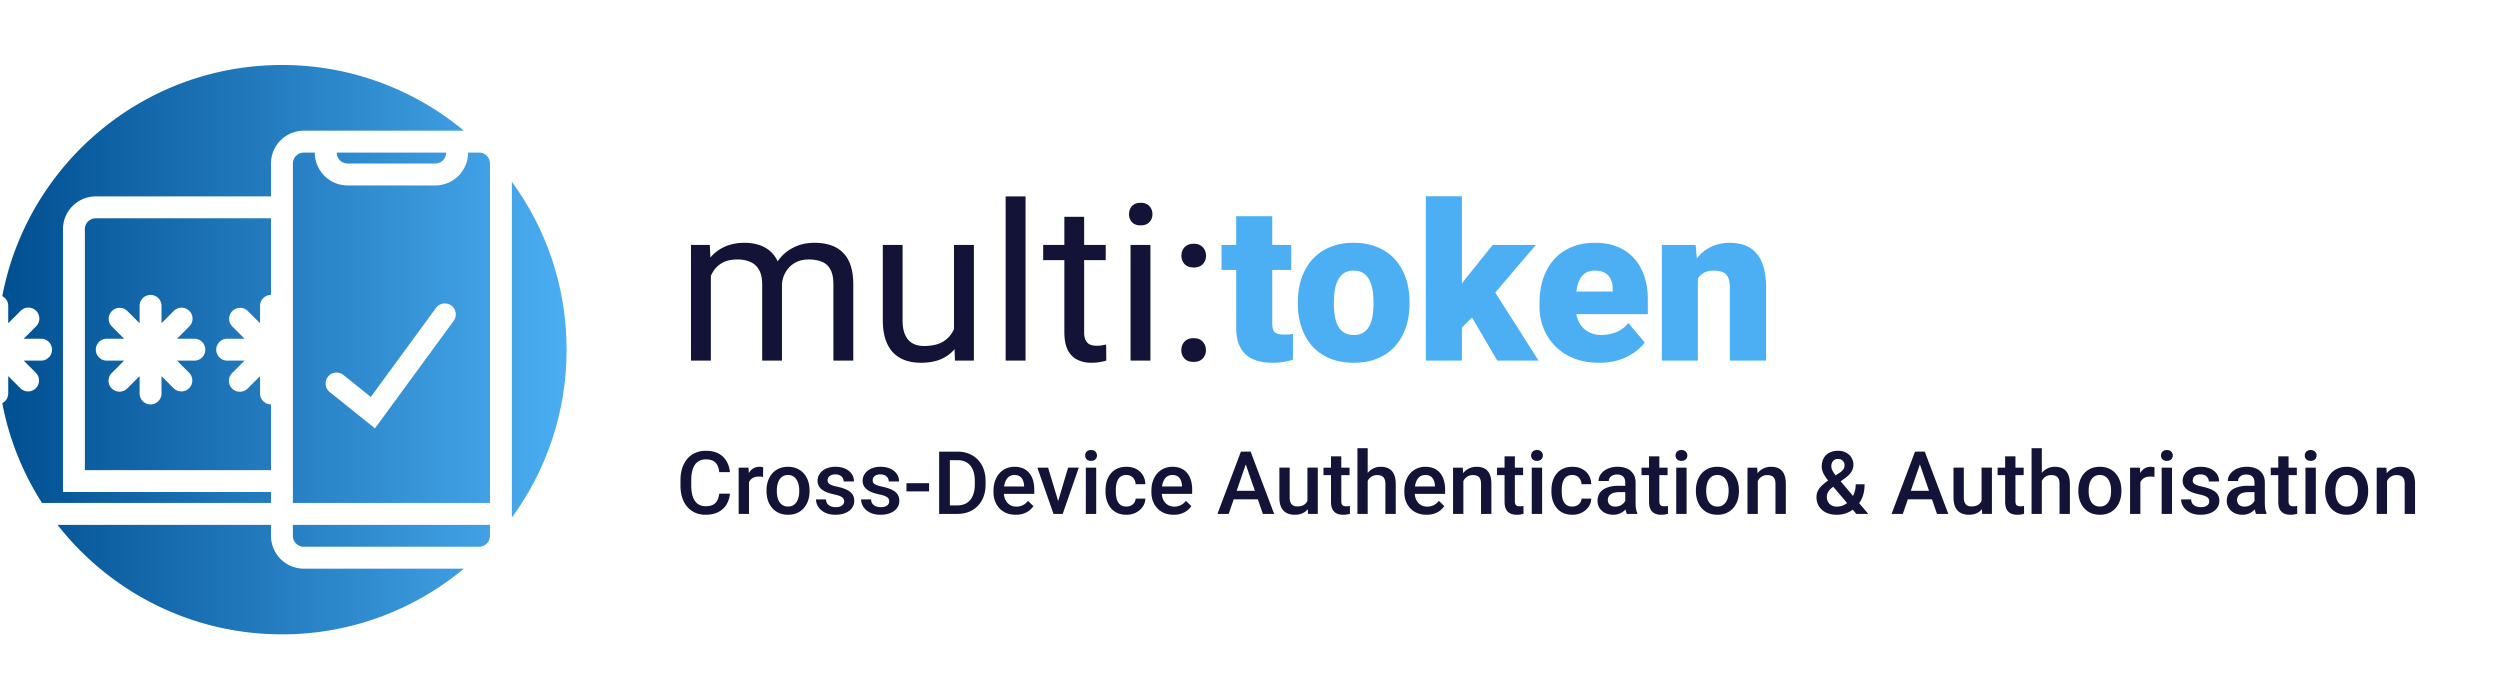 <?xml version="1.0" encoding="UTF-8"?>
<svg xmlns="http://www.w3.org/2000/svg" width="500" height="140" fill="none">
  <path d="M.459 59.23a2.19 2.19 0 0 1 1.185 1.946v3.472L4.1 62.193a2.19 2.19 0 1 1 3.096 3.097l-2.455 2.455h3.472a2.19 2.19 0 1 1 0 4.38H4.741l2.455 2.455A2.19 2.19 0 0 1 4.1 77.677l-2.455-2.455v3.472A2.19 2.19 0 0 1 .459 80.64a56.59 56.59 0 0 0 7.945 19.952H54.2v-2.19H12.593V45.848a6.57 6.57 0 0 1 6.57-6.57h35.036v-6.569a6.57 6.57 0 0 1 6.57-6.57H92.77A56.704 56.704 0 0 0 56.39 13C28.604 13 5.468 32.903.46 59.23Z" fill="url(#a)"></path>
  <path d="M102.375 36.36v67.151c6.885-9.414 10.949-21.02 10.949-33.576 0-12.556-4.064-24.162-10.949-33.576Z" fill="url(#b)"></path>
  <path d="M92.771 113.731H60.77a6.57 6.57 0 0 1-6.57-6.569v-2.19H11.51c10.42 13.329 26.65 21.898 44.88 21.898a56.702 56.702 0 0 0 36.382-13.139Z" fill="url(#c)"></path>
  <path d="M58.579 107.162v-2.19h39.416v2.19a2.19 2.19 0 0 1-2.19 2.19H60.77a2.19 2.19 0 0 1-2.19-2.19Z" fill="url(#d)"></path>
  <path fill-rule="evenodd" clip-rule="evenodd" d="M97.995 100.592H58.58V32.708c0-1.21.98-2.19 2.19-2.19h2.19a6.57 6.57 0 0 0 6.569 6.57h17.518a6.57 6.57 0 0 0 6.57-6.57h2.19c1.209 0 2.19.98 2.19 2.19v67.884Zm-7.736-39.48a2.19 2.19 0 0 1 .473 3.06l-15.742 21.5-9.023-7.244a2.19 2.19 0 1 1 2.742-3.415l5.453 4.378 13.037-17.806a2.19 2.19 0 0 1 3.06-.473Z" fill="url(#e)"></path>
  <path d="M89.236 30.518H67.338c0 1.21.98 2.19 2.19 2.19h17.518c1.21 0 2.19-.98 2.19-2.19Z" fill="url(#f)"></path>
  <path fill-rule="evenodd" clip-rule="evenodd" d="M54.2 43.657v15.329c-1.21 0-2.19.98-2.19 2.19v3.472l-2.456-2.455a2.19 2.19 0 0 0-3.097 3.097l2.456 2.455H45.44a2.19 2.19 0 1 0 0 4.38h3.473l-2.456 2.456a2.19 2.19 0 1 0 3.097 3.096l2.456-2.455v3.472c0 1.21.98 2.19 2.19 2.19v13.139H16.972V45.847c0-1.21.98-2.19 2.19-2.19h35.036ZM32.3 61.176a2.19 2.19 0 1 0-4.38 0v3.472l-2.455-2.455a2.19 2.19 0 0 0-3.097 3.097l2.456 2.455h-3.473a2.19 2.19 0 1 0 0 4.38h3.473l-2.456 2.455a2.19 2.19 0 1 0 3.097 3.097l2.456-2.455v3.472a2.19 2.19 0 1 0 4.38 0v-3.472l2.455 2.455a2.19 2.19 0 0 0 3.096-3.097l-2.455-2.455h3.473a2.19 2.19 0 1 0 0-4.38h-3.473l2.456-2.455a2.19 2.19 0 1 0-3.097-3.097L32.3 64.648v-3.472Z" fill="url(#g)"></path>
  <path d="M142.172 53.584v18.54h-3.977V48.987h3.763l.214 4.598Zm-.812 6.095-1.84-.064c.015-1.583.221-3.044.621-4.384.399-1.355.99-2.53 1.775-3.529a7.885 7.885 0 0 1 2.929-2.31c1.169-.555 2.524-.833 4.063-.833 1.084 0 2.082.156 2.994.47.913.3 1.704.777 2.374 1.433.67.656 1.19 1.497 1.561 2.523.371 1.027.556 2.267.556 3.721v15.419h-3.956V56.899c0-1.212-.207-2.182-.62-2.909a3.545 3.545 0 0 0-1.711-1.582c-.741-.342-1.611-.513-2.609-.513-1.169 0-2.146.206-2.93.62a4.954 4.954 0 0 0-1.882 1.71c-.47.728-.812 1.562-1.026 2.503-.2.926-.299 1.91-.299 2.95Zm14.99-2.181-2.651.812c.014-1.269.221-2.488.62-3.657a9.916 9.916 0 0 1 1.775-3.122 8.397 8.397 0 0 1 2.887-2.16c1.14-.541 2.445-.812 3.913-.812 1.24 0 2.338.164 3.293.492.97.327 1.782.834 2.438 1.518.67.67 1.176 1.532 1.519 2.587.342 1.055.513 2.31.513 3.764v15.205h-3.978V56.877c0-1.297-.207-2.302-.62-3.015-.399-.727-.969-1.233-1.711-1.518-.727-.3-1.596-.45-2.609-.45-.869 0-1.639.15-2.309.45-.67.3-1.233.713-1.69 1.24a5.431 5.431 0 0 0-1.048 1.775 6.594 6.594 0 0 0-.342 2.139ZM190.801 66.778V48.986h3.978v23.139h-3.785l-.193-5.347Zm.749-4.875 1.646-.043c0 1.54-.164 2.965-.491 4.277-.314 1.297-.827 2.424-1.54 3.379-.713.955-1.647 1.703-2.802 2.245-1.154.528-2.559.791-4.212.791-1.127 0-2.16-.164-3.101-.492a6.193 6.193 0 0 1-2.395-1.518c-.67-.684-1.191-1.575-1.561-2.673-.357-1.098-.535-2.416-.535-3.956V48.986h3.956v14.97c0 1.04.114 1.903.342 2.587.243.67.563 1.205.963 1.604a3.56 3.56 0 0 0 1.368.813 5.389 5.389 0 0 0 1.583.235c1.682 0 3.015-.32 3.999-.962a5.49 5.49 0 0 0 2.117-2.63c.442-1.113.663-2.346.663-3.7ZM205.108 39.278v32.847h-3.978V39.278h3.978ZM221.146 48.986v3.037h-12.51v-3.037h12.51Zm-8.276-5.624h3.957v23.032c0 .784.121 1.375.363 1.774.243.4.556.663.941.792.385.128.798.192 1.24.192.328 0 .67-.028 1.027-.085.371-.072.649-.129.834-.171l.021 3.229a9.22 9.22 0 0 1-1.24.278c-.499.1-1.105.15-1.818.15-.969 0-1.86-.193-2.673-.578-.812-.385-1.461-1.026-1.946-1.925-.47-.912-.706-2.138-.706-3.678v-23.01ZM230.085 48.986v23.139h-3.977V48.986h3.977Zm-4.277-6.137c0-.642.193-1.183.578-1.625.399-.442.983-.663 1.753-.663.756 0 1.333.22 1.732.663.414.442.621.983.621 1.625 0 .613-.207 1.14-.621 1.582-.399.428-.976.642-1.732.642-.77 0-1.354-.214-1.753-.642a2.33 2.33 0 0 1-.578-1.582ZM236.265 70.029c0-.67.207-1.233.621-1.69.427-.47 1.04-.705 1.839-.705.798 0 1.404.235 1.817.706.428.456.642 1.019.642 1.689 0 .656-.214 1.212-.642 1.668-.413.456-1.019.684-1.817.684-.799 0-1.412-.228-1.839-.684-.414-.456-.621-1.012-.621-1.668Zm.022-18.883c0-.67.207-1.233.62-1.69.428-.47 1.041-.705 1.839-.705s1.404.235 1.818.706c.428.456.641 1.02.641 1.69 0 .655-.213 1.211-.641 1.667-.414.456-1.02.684-1.818.684s-1.411-.228-1.839-.684c-.413-.456-.62-1.012-.62-1.668Z" fill="#131338"></path>
  <path d="M258.249 48.986v5.005h-13.943v-5.005h13.943Zm-11.013-5.752h7.207v21.342c0 .613.071 1.09.213 1.433.143.328.385.563.727.706.357.128.827.192 1.412.192.413 0 .755-.007 1.026-.021.271-.029.528-.065.77-.107v5.153c-.613.2-1.254.35-1.924.45-.67.114-1.383.17-2.139.17-1.54 0-2.858-.242-3.956-.727a5.162 5.162 0 0 1-2.481-2.288c-.57-1.04-.855-2.395-.855-4.063v-22.24ZM259.575 60.79v-.448c0-1.697.242-3.258.727-4.684.485-1.44 1.198-2.687 2.138-3.742.941-1.055 2.103-1.875 3.486-2.46 1.383-.598 2.98-.897 4.79-.897 1.825 0 3.429.3 4.812.898 1.397.584 2.566 1.404 3.507 2.46.941 1.054 1.654 2.302 2.139 3.741.484 1.426.727 2.987.727 4.684v.449c0 1.682-.243 3.243-.727 4.683-.485 1.426-1.198 2.673-2.139 3.742-.941 1.056-2.103 1.875-3.486 2.46-1.382.584-2.979.876-4.79.876-1.81 0-3.414-.292-4.811-.876-1.398-.585-2.567-1.404-3.508-2.46-.94-1.069-1.653-2.316-2.138-3.742-.485-1.44-.727-3-.727-4.683Zm7.207-.448v.449c0 .87.064 1.682.192 2.438.128.755.342 1.418.642 1.989.299.555.705.99 1.219 1.304.513.314 1.154.47 1.924.47.756 0 1.383-.156 1.882-.47.513-.314.92-.749 1.219-1.305.299-.57.513-1.233.642-1.988.128-.756.192-1.569.192-2.438v-.45c0-.84-.064-1.632-.192-2.373-.129-.756-.343-1.418-.642-1.989a3.449 3.449 0 0 0-1.219-1.368c-.513-.328-1.155-.492-1.925-.492-.755 0-1.39.164-1.903.492-.499.328-.898.784-1.197 1.368-.3.57-.514 1.233-.642 1.99a13.953 13.953 0 0 0-.192 2.373ZM292.379 39.256v32.869h-7.206V39.256h7.206Zm14.799 9.73L297.127 60.77l-5.261 5.26-3.144-4.576 4.384-5.71 5.432-6.758h8.64Zm-7.72 23.139-6.181-10.543 5.325-3.785 9.11 14.328h-8.254ZM319.837 72.552c-1.881 0-3.564-.292-5.046-.876-1.483-.599-2.738-1.419-3.764-2.46a10.927 10.927 0 0 1-2.331-3.592 11.728 11.728 0 0 1-.791-4.298v-.813c0-1.697.235-3.265.705-4.705.471-1.454 1.169-2.723 2.096-3.806.927-1.084 2.089-1.925 3.486-2.524 1.397-.613 3.022-.92 4.876-.92 1.639 0 3.107.264 4.405.792 1.297.527 2.395 1.283 3.293 2.267.913.983 1.604 2.174 2.074 3.571.485 1.397.728 2.965.728 4.705v2.93h-18.905V58.31h11.869v-.556c.014-.77-.121-1.425-.406-1.967a2.798 2.798 0 0 0-1.198-1.24c-.527-.286-1.169-.428-1.925-.428-.784 0-1.432.17-1.946.513-.499.342-.891.813-1.176 1.411-.271.585-.463 1.262-.577 2.032-.114.77-.171 1.582-.171 2.438v.813c0 .855.114 1.632.342 2.33a5.28 5.28 0 0 0 1.026 1.797c.457.484.998.862 1.626 1.133.641.271 1.368.407 2.181.407.984 0 1.953-.186 2.908-.556.955-.371 1.775-.984 2.459-1.84l3.272 3.892c-.47.67-1.14 1.32-2.01 1.946-.855.628-1.882 1.141-3.079 1.54-1.198.385-2.538.578-4.021.578ZM339.576 53.926v18.199h-7.207V48.986h6.758l.449 4.94Zm-.856 5.838-1.689.043c0-1.768.214-3.343.641-4.726.428-1.397 1.034-2.58 1.818-3.55a7.734 7.734 0 0 1 2.801-2.202c1.098-.514 2.317-.77 3.657-.77 1.07 0 2.046.157 2.93.47.898.314 1.668.82 2.31 1.518.655.7 1.154 1.626 1.497 2.78.356 1.141.534 2.553.534 4.235v14.563h-7.249V57.54c0-.926-.129-1.632-.385-2.117-.257-.499-.628-.84-1.112-1.026-.485-.185-1.077-.278-1.775-.278-.742 0-1.369.142-1.882.428a3.325 3.325 0 0 0-1.24 1.197c-.3.499-.521 1.09-.663 1.775a12.143 12.143 0 0 0-.193 2.245Z" fill="#4CAFF3"></path>
  <path d="M143.844 98.728h2.139c-.069.815-.297 1.542-.684 2.181a4.078 4.078 0 0 1-1.634 1.497c-.702.365-1.554.547-2.558.547-.77 0-1.463-.137-2.079-.41a4.565 4.565 0 0 1-1.582-1.181c-.439-.513-.776-1.132-1.009-1.856-.228-.724-.343-1.534-.343-2.43v-1.034c0-.896.117-1.705.351-2.43.24-.724.582-1.343 1.027-1.856a4.435 4.435 0 0 1 1.599-1.189c.628-.274 1.332-.41 2.113-.41.992 0 1.831.182 2.515.547.684.365 1.215.87 1.591 1.514.382.644.616 1.383.701 2.215h-2.138c-.057-.536-.183-.995-.376-1.377a1.944 1.944 0 0 0-.839-.872c-.37-.206-.855-.308-1.454-.308-.49 0-.918.091-1.283.274a2.42 2.42 0 0 0-.915.804c-.245.353-.431.79-.556 1.308-.12.514-.18 1.101-.18 1.763v1.052c0 .627.054 1.197.163 1.71.114.508.285.944.513 1.309.234.365.53.647.889.847.36.2.79.299 1.292.299.61 0 1.104-.096 1.48-.29.382-.194.67-.477.864-.847.199-.377.331-.836.393-1.377ZM149.798 95.289v7.493h-2.062v-9.255h1.968l.094 1.762Zm2.831-1.822-.017 1.916a4.014 4.014 0 0 0-.41-.051 5.39 5.39 0 0 0-.428-.017 2.6 2.6 0 0 0-.933.154c-.268.097-.493.24-.675.427a1.88 1.88 0 0 0-.411.667 2.981 2.981 0 0 0-.171.882l-.47.034c0-.582.057-1.12.171-1.617.114-.496.285-.932.513-1.309a2.64 2.64 0 0 1 .872-.88 2.345 2.345 0 0 1 1.224-.317c.125 0 .259.011.402.034.148.023.259.048.333.077ZM153.305 98.257v-.197c0-.667.097-1.286.291-1.856a4.411 4.411 0 0 1 .838-1.497 3.782 3.782 0 0 1 1.352-.992c.536-.24 1.14-.36 1.813-.36.679 0 1.283.12 1.814.36.536.234.989.564 1.36.992.37.422.653.921.846 1.497.194.57.291 1.19.291 1.856v.197c0 .667-.097 1.286-.291 1.856a4.422 4.422 0 0 1-.846 1.497 3.94 3.94 0 0 1-1.352.993c-.53.233-1.132.35-1.805.35-.678 0-1.286-.117-1.822-.35a3.927 3.927 0 0 1-1.351-.993 4.425 4.425 0 0 1-.847-1.497 5.725 5.725 0 0 1-.291-1.856Zm2.062-.197v.197c0 .416.042.81.128 1.18.085.371.219.696.402.976.182.279.416.499.701.658.285.16.625.24 1.018.24.382 0 .713-.08.992-.24.286-.159.519-.379.702-.658a3.03 3.03 0 0 0 .402-.975c.091-.371.137-.765.137-1.18v-.198c0-.41-.046-.798-.137-1.163a3.004 3.004 0 0 0-.411-.984 1.96 1.96 0 0 0-.701-.667c-.28-.165-.613-.248-1.001-.248-.388 0-.724.083-1.009.248-.28.16-.511.382-.693.667a3.08 3.08 0 0 0-.402.984 5.062 5.062 0 0 0-.128 1.163ZM168.83 100.276c0-.205-.051-.39-.154-.556-.102-.171-.299-.325-.59-.462-.285-.137-.707-.262-1.266-.376-.49-.109-.941-.237-1.351-.385a4.29 4.29 0 0 1-1.044-.556 2.343 2.343 0 0 1-.676-.77 2.14 2.14 0 0 1-.239-1.027c0-.376.083-.733.248-1.069.165-.336.402-.633.71-.89.308-.256.681-.459 1.12-.607a4.693 4.693 0 0 1 1.489-.222c.775 0 1.44.13 1.993.393.559.257.986.608 1.283 1.052.297.44.445.936.445 1.489h-2.062a1.31 1.31 0 0 0-.188-.685 1.312 1.312 0 0 0-.547-.521c-.246-.137-.553-.206-.924-.206-.354 0-.647.057-.881.171-.228.109-.399.251-.513.428-.109.177-.163.37-.163.582 0 .154.029.293.086.419.062.12.165.23.308.334.142.097.336.188.581.273.251.086.565.169.941.248.707.149 1.315.34 1.822.573.513.228.907.525 1.181.89.273.36.41.816.41 1.369 0 .41-.088.787-.265 1.129-.171.336-.422.63-.753.881a3.79 3.79 0 0 1-1.189.573 5.344 5.344 0 0 1-1.539.205c-.839 0-1.549-.148-2.13-.445-.582-.302-1.024-.687-1.326-1.154-.297-.474-.445-.964-.445-1.472h1.993c.023.382.128.688.316.916a1.7 1.7 0 0 0 .719.487c.291.097.59.146.898.146.371 0 .682-.049.933-.146.25-.102.441-.239.573-.41a.982.982 0 0 0 .196-.599ZM177.846 100.276c0-.205-.051-.39-.154-.556-.102-.171-.299-.325-.59-.462-.285-.137-.707-.262-1.266-.376-.49-.109-.941-.237-1.351-.385a4.29 4.29 0 0 1-1.044-.556 2.343 2.343 0 0 1-.676-.77 2.14 2.14 0 0 1-.239-1.027c0-.376.082-.733.248-1.069.165-.336.402-.633.71-.89.308-.256.681-.459 1.12-.607a4.693 4.693 0 0 1 1.489-.222c.775 0 1.44.13 1.993.393.559.257.986.608 1.283 1.052.296.44.445.936.445 1.489h-2.062a1.32 1.32 0 0 0-.188-.685 1.312 1.312 0 0 0-.547-.521c-.246-.137-.554-.206-.924-.206-.354 0-.648.057-.881.171-.228.109-.4.251-.514.428-.108.177-.162.37-.162.582 0 .154.028.293.085.419.063.12.166.23.308.334.143.097.337.188.582.273.251.086.565.169.941.248.707.149 1.314.34 1.822.573.513.228.907.525 1.18.89.274.36.411.816.411 1.369 0 .41-.088.787-.265 1.129-.171.336-.422.63-.753.881a3.79 3.79 0 0 1-1.189.573 5.346 5.346 0 0 1-1.54.205c-.838 0-1.548-.148-2.13-.445-.581-.302-1.023-.687-1.325-1.154-.297-.474-.445-.964-.445-1.472h1.993c.023.382.128.688.316.916a1.7 1.7 0 0 0 .719.487c.291.097.59.146.898.146.371 0 .681-.049.932-.146.251-.102.442-.239.574-.41a.982.982 0 0 0 .196-.599ZM185.819 96.64v1.643h-4.526V96.64h4.526ZM191.447 102.782h-2.66l.017-1.702h2.643c.77 0 1.414-.168 1.933-.505.525-.336.918-.818 1.181-1.445.268-.628.402-1.375.402-2.242v-.675c0-.673-.077-1.27-.231-1.788-.149-.519-.371-.955-.667-1.309a2.8 2.8 0 0 0-1.078-.804c-.422-.182-.91-.274-1.463-.274h-2.789v-1.71h2.789c.827 0 1.582.14 2.267.419a4.97 4.97 0 0 1 1.77 1.189 5.28 5.28 0 0 1 1.155 1.864c.268.725.402 1.535.402 2.43v.658c0 .896-.134 1.706-.402 2.43a5.282 5.282 0 0 1-1.155 1.865c-.501.513-1.1.909-1.796 1.189-.69.273-1.463.41-2.318.41Zm-1.471-12.454v12.454h-2.147V90.328h2.147ZM203.149 102.953c-.685 0-1.303-.111-1.856-.333a4.094 4.094 0 0 1-1.403-.95 4.209 4.209 0 0 1-.881-1.428 4.99 4.99 0 0 1-.308-1.771v-.342c0-.724.105-1.38.316-1.968.211-.587.505-1.089.881-1.505a3.787 3.787 0 0 1 1.335-.967 4.148 4.148 0 0 1 1.668-.333c.661 0 1.24.11 1.736.333.496.223.907.536 1.232.941.331.4.576.876.736 1.429.165.553.248 1.163.248 1.83v.881h-7.151v-1.48h5.115v-.162a2.905 2.905 0 0 0-.223-1.044 1.77 1.77 0 0 0-.607-.787c-.274-.2-.639-.299-1.095-.299-.342 0-.647.074-.915.222-.262.143-.482.351-.659.625a3.283 3.283 0 0 0-.41.992 5.534 5.534 0 0 0-.137 1.292v.342c0 .405.054.781.162 1.13.114.341.28.641.496.897.217.257.479.459.787.608.308.142.659.213 1.053.213.496 0 .938-.099 1.325-.299.388-.2.725-.482 1.01-.847l1.086 1.052a4.223 4.223 0 0 1-.778.839c-.32.262-.71.476-1.172.641-.456.166-.987.248-1.591.248ZM211.352 101.148l2.267-7.621h2.138l-3.216 9.255h-1.334l.145-1.634Zm-1.736-7.621 2.309 7.656.111 1.599h-1.334l-3.233-9.255h2.147ZM219.239 93.527v9.255h-2.07v-9.255h2.07Zm-2.207-2.43c0-.313.102-.573.308-.778.211-.21.502-.316.872-.316.365 0 .653.105.864.316.211.205.317.465.317.778 0 .308-.106.565-.317.77-.211.206-.499.308-.864.308-.37 0-.661-.102-.872-.308a1.042 1.042 0 0 1-.308-.77ZM225.278 101.311c.336 0 .639-.066.907-.197.273-.137.493-.325.658-.564.171-.24.265-.517.282-.83h1.942a2.89 2.89 0 0 1-.53 1.634c-.342.49-.796.881-1.36 1.172a4.099 4.099 0 0 1-1.874.427c-.707 0-1.323-.12-1.847-.359a3.657 3.657 0 0 1-1.309-1.009 4.447 4.447 0 0 1-.787-1.48 6.112 6.112 0 0 1-.257-1.797v-.299c0-.639.086-1.237.257-1.796.177-.565.439-1.061.787-1.489a3.57 3.57 0 0 1 1.309-1c.524-.246 1.138-.368 1.839-.368.741 0 1.391.148 1.95.445.559.29.998.698 1.318 1.223.325.519.493 1.123.504 1.813h-1.942a2.066 2.066 0 0 0-.256-.924 1.692 1.692 0 0 0-.633-.667c-.268-.165-.59-.248-.967-.248-.416 0-.761.086-1.035.257a1.73 1.73 0 0 0-.641.684 3.35 3.35 0 0 0-.334.967 6.282 6.282 0 0 0-.094 1.103v.3c0 .382.031.752.094 1.112.063.359.171.681.325.966.16.279.377.505.65.676.274.165.622.248 1.044.248ZM234.73 102.953c-.684 0-1.303-.111-1.856-.333a4.094 4.094 0 0 1-1.403-.95 4.209 4.209 0 0 1-.881-1.428 5.012 5.012 0 0 1-.308-1.771v-.342c0-.724.105-1.38.316-1.968.211-.587.505-1.089.881-1.505a3.796 3.796 0 0 1 1.335-.967 4.148 4.148 0 0 1 1.668-.333c.661 0 1.24.11 1.736.333.496.223.907.536 1.232.941.331.4.576.876.736 1.429.165.553.248 1.163.248 1.83v.881h-7.151v-1.48h5.115v-.162a2.904 2.904 0 0 0-.222-1.044 1.779 1.779 0 0 0-.608-.787c-.274-.2-.638-.299-1.095-.299-.342 0-.647.074-.915.222-.262.143-.482.351-.659.625a3.309 3.309 0 0 0-.41.992 5.588 5.588 0 0 0-.137 1.292v.342c0 .405.054.781.162 1.13.115.341.28.641.497.897.216.257.479.459.787.608a2.48 2.48 0 0 0 1.052.213c.496 0 .938-.099 1.326-.299.387-.2.724-.482 1.009-.847l1.086 1.052a4.223 4.223 0 0 1-.778.839c-.32.262-.71.476-1.172.641-.456.166-.987.248-1.591.248ZM249.46 91.987l-3.721 10.795h-2.25l4.688-12.454h1.437l-.154 1.66Zm3.113 10.795-3.729-10.795-.163-1.66h1.446l4.705 12.455h-2.259Zm-.179-4.619v1.702h-6.775v-1.702h6.775ZM261.487 100.601v-7.074h2.07v9.255h-1.951l-.119-2.181Zm.29-1.925.693-.017c0 .622-.068 1.195-.205 1.72a4 4 0 0 1-.633 1.36c-.285.382-.65.681-1.095.898-.445.211-.978.316-1.599.316a3.73 3.73 0 0 1-1.241-.197 2.54 2.54 0 0 1-.975-.607c-.268-.274-.476-.63-.624-1.069-.149-.439-.223-.964-.223-1.574v-5.98h2.062v5.997c0 .337.04.619.12.847.079.222.188.402.325.539.136.137.296.234.479.291.182.057.376.085.581.085.588 0 1.05-.114 1.386-.342.342-.234.584-.547.727-.941.148-.393.222-.835.222-1.326ZM269.912 93.527v1.505h-5.218v-1.505h5.218ZM266.2 91.26h2.061v8.965c0 .285.04.504.12.658a.648.648 0 0 0 .351.3c.148.051.322.077.522.077.142 0 .279-.009.41-.026.131-.017.237-.034.317-.051l.008 1.573c-.171.052-.37.097-.599.137-.222.04-.479.06-.769.06-.474 0-.893-.082-1.258-.248a1.845 1.845 0 0 1-.855-.83c-.206-.382-.308-.889-.308-1.522V91.26ZM273.539 89.643v13.139h-2.053V89.643h2.053Zm-.359 8.17-.667-.01a6.014 6.014 0 0 1 .265-1.77 4.558 4.558 0 0 1 .735-1.411 3.28 3.28 0 0 1 2.627-1.266c.456 0 .866.062 1.231.188.371.125.69.328.958.607.268.274.471.633.608 1.078.142.44.214.975.214 1.608v5.945h-2.071V96.82c0-.445-.065-.798-.196-1.06a1.144 1.144 0 0 0-.556-.565c-.246-.12-.545-.18-.898-.18-.371 0-.699.074-.984.223-.28.148-.513.35-.702.607-.188.257-.33.553-.427.89a4.072 4.072 0 0 0-.137 1.077ZM285.318 102.953c-.684 0-1.303-.111-1.856-.333a4.094 4.094 0 0 1-1.403-.95 4.209 4.209 0 0 1-.881-1.428 4.99 4.99 0 0 1-.308-1.771v-.342c0-.724.105-1.38.316-1.968.211-.587.505-1.089.881-1.505a3.796 3.796 0 0 1 1.335-.967 4.148 4.148 0 0 1 1.668-.333c.661 0 1.24.11 1.736.333.496.223.907.536 1.232.941.331.4.576.876.736 1.429.165.553.248 1.163.248 1.83v.881h-7.151v-1.48h5.115v-.162a2.904 2.904 0 0 0-.222-1.044 1.779 1.779 0 0 0-.608-.787c-.274-.2-.639-.299-1.095-.299-.342 0-.647.074-.915.222-.262.143-.482.351-.659.625a3.309 3.309 0 0 0-.41.992 5.588 5.588 0 0 0-.137 1.292v.342c0 .405.054.781.162 1.13.114.341.28.641.497.897.216.257.479.459.787.608a2.48 2.48 0 0 0 1.052.213c.496 0 .938-.099 1.326-.299.387-.2.724-.482 1.009-.847l1.086 1.052a4.223 4.223 0 0 1-.778.839c-.32.262-.71.476-1.172.641-.456.166-.987.248-1.591.248ZM292.674 95.503v7.279h-2.061v-9.255h1.942l.119 1.976Zm-.368 2.31-.667-.01a6.022 6.022 0 0 1 .274-1.804 4.423 4.423 0 0 1 .753-1.411 3.325 3.325 0 0 1 1.163-.907 3.43 3.43 0 0 1 1.506-.325c.444 0 .846.062 1.206.188.365.12.675.316.932.59.262.274.462.63.599 1.07.137.433.205.966.205 1.599v5.979h-2.07v-5.988c0-.444-.066-.795-.197-1.052a1.095 1.095 0 0 0-.556-.556c-.239-.114-.539-.17-.898-.17-.353 0-.67.073-.949.222-.28.148-.516.35-.71.607a2.933 2.933 0 0 0-.437.89 3.697 3.697 0 0 0-.154 1.077ZM304.624 93.527v1.505h-5.218v-1.505h5.218Zm-3.712-2.267h2.061v8.965c0 .285.04.504.12.658a.645.645 0 0 0 .351.3c.148.051.322.077.521.077.143 0 .28-.009.411-.026.131-.017.237-.034.317-.051l.008 1.573a5.14 5.14 0 0 1-.599.137c-.222.04-.479.06-.77.06-.473 0-.892-.082-1.257-.248a1.845 1.845 0 0 1-.855-.83c-.206-.382-.308-.889-.308-1.522V91.26ZM308.422 93.527v9.255h-2.07v-9.255h2.07Zm-2.207-2.43c0-.313.103-.573.308-.778.211-.21.502-.316.873-.316.365 0 .653.105.864.316.211.205.316.465.316.778 0 .308-.105.565-.316.77-.211.206-.499.308-.864.308-.371 0-.662-.102-.873-.308a1.046 1.046 0 0 1-.308-.77ZM314.461 101.311c.337 0 .639-.066.907-.197.274-.137.493-.325.659-.564.171-.24.265-.517.282-.83h1.942a2.9 2.9 0 0 1-.531 1.634 3.68 3.68 0 0 1-1.36 1.172 4.095 4.095 0 0 1-1.873.427c-.707 0-1.323-.12-1.848-.359a3.666 3.666 0 0 1-1.309-1.009 4.465 4.465 0 0 1-.787-1.48 6.112 6.112 0 0 1-.256-1.797v-.299c0-.639.085-1.237.256-1.796a4.45 4.45 0 0 1 .787-1.489 3.578 3.578 0 0 1 1.309-1c.525-.246 1.138-.368 1.839-.368.742 0 1.392.148 1.951.445.558.29.998.698 1.317 1.223.325.519.493 1.123.505 1.813h-1.942a2.066 2.066 0 0 0-.257-.924 1.692 1.692 0 0 0-.633-.667c-.268-.165-.59-.248-.966-.248-.417 0-.762.086-1.035.257a1.726 1.726 0 0 0-.642.684 3.35 3.35 0 0 0-.334.967 6.38 6.38 0 0 0-.094 1.103v.3c0 .382.032.752.094 1.112.063.359.172.681.325.966a1.9 1.9 0 0 0 .651.676c.273.165.621.248 1.043.248ZM325.051 100.926v-4.414c0-.33-.06-.616-.18-.855a1.254 1.254 0 0 0-.547-.556c-.24-.131-.542-.197-.907-.197a2.05 2.05 0 0 0-.872.171 1.399 1.399 0 0 0-.573.462 1.114 1.114 0 0 0-.206.659h-2.053c0-.365.089-.719.265-1.061.177-.342.434-.647.77-.915.337-.268.739-.48 1.206-.633a5.021 5.021 0 0 1 1.574-.231c.696 0 1.312.117 1.848.35a2.81 2.81 0 0 1 1.275 1.061c.313.468.47 1.055.47 1.762v4.115c0 .422.028.801.086 1.137.062.331.151.619.265.864v.137h-2.113a3.645 3.645 0 0 1-.231-.847 6.958 6.958 0 0 1-.077-1.009Zm.299-3.772.017 1.274h-1.479c-.382 0-.719.037-1.01.111a2.073 2.073 0 0 0-.727.308 1.336 1.336 0 0 0-.436.497 1.452 1.452 0 0 0-.146.658c0 .245.058.471.172.676.114.199.279.356.496.47.222.114.49.171.804.171.422 0 .79-.085 1.103-.256.32-.177.57-.391.753-.642.182-.256.279-.499.291-.727l.667.915a3.09 3.09 0 0 1-.351.753 3.631 3.631 0 0 1-.65.77c-.262.24-.579.436-.949.59-.365.154-.787.231-1.266.231-.605 0-1.144-.12-1.617-.359a2.872 2.872 0 0 1-1.112-.984 2.548 2.548 0 0 1-.402-1.411c0-.49.091-.924.274-1.3.188-.382.462-.702.821-.958.365-.257.81-.45 1.334-.582a7.143 7.143 0 0 1 1.797-.205h1.616ZM333.519 93.527v1.505h-5.218v-1.505h5.218Zm-3.712-2.267h2.061v8.965c0 .285.04.504.12.658a.648.648 0 0 0 .351.3c.148.051.322.077.522.077.142 0 .279-.009.41-.026.131-.017.237-.034.317-.051l.008 1.573a5.12 5.12 0 0 1-.598.137c-.223.04-.479.06-.77.06-.474 0-.893-.082-1.258-.248a1.845 1.845 0 0 1-.855-.83c-.205-.382-.308-.889-.308-1.522V91.26ZM337.317 93.527v9.255h-2.07v-9.255h2.07Zm-2.207-2.43c0-.313.103-.573.308-.778.211-.21.502-.316.873-.316.365 0 .653.105.864.316.211.205.316.465.316.778 0 .308-.105.565-.316.77-.211.206-.499.308-.864.308-.371 0-.662-.102-.873-.308a1.046 1.046 0 0 1-.308-.77ZM339.182 98.257v-.197c0-.667.097-1.286.291-1.856a4.411 4.411 0 0 1 .838-1.497 3.782 3.782 0 0 1 1.352-.992c.536-.24 1.14-.36 1.813-.36.679 0 1.283.12 1.814.36.536.234.989.564 1.36.992.37.422.653.921.846 1.497.194.57.291 1.19.291 1.856v.197c0 .667-.097 1.286-.291 1.856a4.422 4.422 0 0 1-.846 1.497 3.94 3.94 0 0 1-1.352.993c-.53.233-1.132.35-1.805.35-.678 0-1.286-.117-1.822-.35a3.927 3.927 0 0 1-1.351-.993 4.425 4.425 0 0 1-.847-1.497 5.725 5.725 0 0 1-.291-1.856Zm2.062-.197v.197c0 .416.042.81.128 1.18.085.371.219.696.402.976.182.279.416.499.701.658.285.16.625.24 1.018.24.382 0 .713-.08.992-.24.286-.159.519-.379.702-.658a3.03 3.03 0 0 0 .402-.975c.091-.371.137-.765.137-1.18v-.198c0-.41-.046-.798-.137-1.163a2.983 2.983 0 0 0-.411-.984 1.96 1.96 0 0 0-.701-.667c-.28-.165-.613-.248-1.001-.248-.388 0-.724.083-1.009.248-.28.16-.511.382-.693.667a3.08 3.08 0 0 0-.402.984 5.062 5.062 0 0 0-.128 1.163ZM351.56 95.503v7.279h-2.062v-9.255h1.942l.12 1.976Zm-.368 2.31-.667-.01a5.991 5.991 0 0 1 .273-1.804 4.463 4.463 0 0 1 .753-1.411 3.325 3.325 0 0 1 1.163-.907 3.432 3.432 0 0 1 1.506-.325c.445 0 .847.062 1.206.188.365.12.676.316.932.59.263.274.462.63.599 1.07.137.433.205.966.205 1.599v5.979h-2.07v-5.988c0-.444-.065-.795-.196-1.052a1.103 1.103 0 0 0-.556-.556c-.24-.114-.539-.17-.899-.17-.353 0-.67.073-.949.222-.279.148-.516.35-.71.607a2.931 2.931 0 0 0-.436.89 3.663 3.663 0 0 0-.154 1.077ZM365.759 96.007l2.147-1.445c.359-.24.616-.474.77-.702.154-.233.231-.524.231-.872 0-.297-.114-.57-.342-.821-.228-.251-.55-.377-.967-.377-.291 0-.536.069-.735.206-.2.13-.351.308-.454.53a1.76 1.76 0 0 0-.145.727c0 .257.065.522.197.796.131.268.31.55.538.846.229.291.485.605.77.941l5.885 6.946h-2.386l-4.807-5.654c-.417-.502-.785-.96-1.104-1.377a6.418 6.418 0 0 1-.744-1.223c-.177-.4-.265-.81-.265-1.232 0-.65.134-1.21.402-1.677a2.697 2.697 0 0 1 1.137-1.078c.491-.256 1.064-.385 1.72-.385.633 0 1.177.129 1.634.385.461.251.815.585 1.06 1.001.251.417.377.873.377 1.369 0 .393-.072.753-.214 1.078-.143.325-.34.621-.59.89a6.048 6.048 0 0 1-.873.76l-2.609 1.9c-.302.245-.527.481-.676.71a2.095 2.095 0 0 0-.282.616 2.122 2.122 0 0 0 .163 1.488c.159.296.39.533.692.71.308.171.682.256 1.121.256.473 0 .932-.105 1.377-.316a3.918 3.918 0 0 0 1.198-.915c.353-.394.633-.864.838-1.412a5.029 5.029 0 0 0 .317-1.822h1.779c0 .605-.06 1.178-.18 1.72a5.333 5.333 0 0 1-.556 1.505 4.584 4.584 0 0 1-.992 1.24c-.04.04-.086.092-.137.154a1.148 1.148 0 0 1-.137.146c-.49.45-1.041.787-1.651 1.009a5.677 5.677 0 0 1-1.933.325c-.827 0-1.543-.151-2.147-.453a3.408 3.408 0 0 1-1.403-1.249c-.325-.53-.487-1.138-.487-1.822 0-.508.105-.952.316-1.334.211-.388.499-.747.864-1.078.371-.337.798-.673 1.283-1.01ZM384.287 91.987l-3.721 10.795h-2.25l4.688-12.454h1.437l-.154 1.66Zm3.114 10.795-3.73-10.795-.162-1.66h1.445l4.705 12.455h-2.258Zm-.18-4.619v1.702h-6.775v-1.702h6.775ZM396.314 100.601v-7.074h2.07v9.255h-1.95l-.12-2.181Zm.291-1.925.692-.017c0 .622-.068 1.195-.205 1.72a4 4 0 0 1-.633 1.36c-.285.382-.65.681-1.095.898-.445.211-.978.316-1.599.316a3.73 3.73 0 0 1-1.241-.197 2.54 2.54 0 0 1-.975-.607c-.268-.274-.476-.63-.624-1.069-.148-.439-.223-.964-.223-1.574v-5.98h2.062v5.997c0 .337.04.619.12.847.079.222.188.402.325.539s.296.234.479.291c.182.057.376.085.581.085.588 0 1.05-.114 1.386-.342.342-.234.585-.547.727-.941.148-.393.223-.835.223-1.326ZM404.739 93.527v1.505h-5.218v-1.505h5.218Zm-3.712-2.267h2.061v8.965c0 .285.04.504.12.658a.648.648 0 0 0 .351.3c.148.051.322.077.522.077.142 0 .279-.009.41-.026.131-.017.237-.034.317-.051l.008 1.573a5.12 5.12 0 0 1-.598.137c-.223.04-.479.06-.77.06-.474 0-.893-.082-1.258-.248a1.845 1.845 0 0 1-.855-.83c-.205-.382-.308-.889-.308-1.522V91.26ZM408.366 89.643v13.139h-2.053V89.643h2.053Zm-.359 8.17-.667-.01a6.047 6.047 0 0 1 .265-1.77 4.539 4.539 0 0 1 .736-1.411 3.268 3.268 0 0 1 2.626-1.266c.456 0 .866.062 1.231.188.371.125.69.328.958.607.268.274.471.633.608 1.078.142.44.214.975.214 1.608v5.945h-2.07V96.82c0-.445-.066-.798-.197-1.06a1.144 1.144 0 0 0-.556-.565c-.245-.12-.545-.18-.898-.18-.371 0-.699.074-.984.223-.279.148-.513.35-.701.607a2.785 2.785 0 0 0-.428.89 4.113 4.113 0 0 0-.137 1.077ZM415.671 98.257v-.197c0-.667.097-1.286.291-1.856a4.411 4.411 0 0 1 .838-1.497 3.79 3.79 0 0 1 1.352-.992c.536-.24 1.14-.36 1.813-.36.679 0 1.283.12 1.814.36.536.234.989.564 1.36.992.371.422.653.921.847 1.497.194.57.291 1.19.291 1.856v.197c0 .667-.097 1.286-.291 1.856a4.425 4.425 0 0 1-.847 1.497 3.93 3.93 0 0 1-1.352.993c-.53.233-1.132.35-1.804.35-.679 0-1.286-.117-1.822-.35a3.93 3.93 0 0 1-1.352-.993 4.425 4.425 0 0 1-.847-1.497 5.725 5.725 0 0 1-.291-1.856Zm2.062-.197v.197c0 .416.043.81.128 1.18.086.371.22.696.402.976.183.279.416.499.702.658.285.16.624.24 1.018.24.382 0 .712-.08.992-.24a1.98 1.98 0 0 0 .701-.658c.183-.28.317-.605.402-.975.091-.371.137-.765.137-1.18v-.198c0-.41-.046-.798-.137-1.163a2.981 2.981 0 0 0-.41-.984 1.97 1.97 0 0 0-.702-.667c-.279-.165-.613-.248-1.001-.248-.387 0-.724.083-1.009.248-.279.16-.51.382-.693.667a3.126 3.126 0 0 0-.402.984 5.117 5.117 0 0 0-.128 1.163ZM428.075 95.289v7.493h-2.062v-9.255h1.967l.095 1.762Zm2.831-1.822-.017 1.916a5.352 5.352 0 0 0-.839-.068c-.353 0-.664.05-.932.154-.268.097-.493.24-.676.427a1.893 1.893 0 0 0-.41.667 2.981 2.981 0 0 0-.171.882l-.471.034c0-.582.057-1.12.171-1.617.114-.496.285-.932.514-1.309.233-.376.524-.67.872-.88a2.34 2.34 0 0 1 1.223-.317c.126 0 .26.011.402.034.149.023.26.048.334.077ZM434.404 93.527v9.255h-2.07v-9.255h2.07Zm-2.206-2.43c0-.313.102-.573.307-.778.211-.21.502-.316.873-.316.365 0 .653.105.864.316.211.205.316.465.316.778 0 .308-.105.565-.316.77-.211.206-.499.308-.864.308-.371 0-.662-.102-.873-.308a1.045 1.045 0 0 1-.307-.77ZM441.855 100.276c0-.205-.051-.39-.154-.556-.103-.171-.299-.325-.59-.462-.285-.137-.707-.262-1.266-.376a10.924 10.924 0 0 1-1.352-.385 4.264 4.264 0 0 1-1.043-.556 2.343 2.343 0 0 1-.676-.77 2.128 2.128 0 0 1-.24-1.027c0-.376.083-.733.248-1.069.166-.336.402-.633.71-.89a3.46 3.46 0 0 1 1.121-.607 4.69 4.69 0 0 1 1.488-.222c.776 0 1.44.13 1.993.393.559.257.987.608 1.284 1.052.296.44.444.936.444 1.489h-2.061a1.32 1.32 0 0 0-.188-.685 1.315 1.315 0 0 0-.548-.521c-.245-.137-.553-.206-.924-.206-.353 0-.647.057-.881.171-.228.109-.399.251-.513.428-.108.177-.162.37-.162.582 0 .154.028.293.085.419.063.12.165.23.308.334.143.097.336.188.582.273.251.086.564.169.941.248.707.149 1.314.34 1.822.573.513.228.906.525 1.18.89.274.36.411.816.411 1.369 0 .41-.089.787-.266 1.129a2.57 2.57 0 0 1-.752.881 3.79 3.79 0 0 1-1.189.573 5.35 5.35 0 0 1-1.54.205c-.838 0-1.548-.148-2.13-.445-.582-.302-1.024-.687-1.326-1.154-.296-.474-.445-.964-.445-1.472h1.994c.022.382.128.688.316.916.194.222.433.385.719.487.29.097.59.146.898.146.37 0 .681-.049.932-.146.251-.102.442-.239.573-.41a.983.983 0 0 0 .197-.599ZM450.896 100.926v-4.414c0-.33-.059-.616-.179-.855a1.256 1.256 0 0 0-.548-.556c-.239-.131-.541-.197-.906-.197-.337 0-.628.057-.873.171a1.412 1.412 0 0 0-.573.462 1.113 1.113 0 0 0-.205.659h-2.053c0-.365.088-.719.265-1.061.177-.342.433-.647.77-.915.336-.268.738-.48 1.206-.633a5.017 5.017 0 0 1 1.574-.231c.696 0 1.311.117 1.847.35a2.81 2.81 0 0 1 1.275 1.061c.314.468.47 1.055.47 1.762v4.115c0 .422.029.801.086 1.137.063.331.151.619.265.864v.137h-2.113a3.645 3.645 0 0 1-.231-.847 6.958 6.958 0 0 1-.077-1.009Zm.3-3.772.017 1.274h-1.48c-.382 0-.718.037-1.009.111a2.073 2.073 0 0 0-.727.308 1.34 1.34 0 0 0-.437.497 1.452 1.452 0 0 0-.145.658c0 .245.057.471.171.676.114.199.279.356.496.47.223.114.491.171.804.171.422 0 .79-.085 1.104-.256.319-.177.57-.391.752-.642.183-.256.28-.499.291-.727l.668.915a3.168 3.168 0 0 1-.351.753 3.66 3.66 0 0 1-.65.77c-.263.24-.579.436-.95.59-.365.154-.787.231-1.266.231-.604 0-1.143-.12-1.616-.359a2.865 2.865 0 0 1-1.112-.984 2.549 2.549 0 0 1-.403-1.411c0-.49.092-.924.274-1.3.188-.382.462-.702.821-.958.365-.257.81-.45 1.335-.582a7.13 7.13 0 0 1 1.796-.205h1.617ZM459.365 93.527v1.505h-5.218v-1.505h5.218Zm-3.713-2.267h2.062v8.965c0 .285.04.504.12.658a.643.643 0 0 0 .35.3c.149.051.323.077.522.077.143 0 .28-.009.411-.026.131-.017.236-.034.316-.051l.009 1.573a5.14 5.14 0 0 1-.599.137c-.222.04-.479.06-.77.06-.473 0-.892-.082-1.257-.248a1.851 1.851 0 0 1-.856-.83c-.205-.382-.308-.889-.308-1.522V91.26ZM463.163 93.527v9.255h-2.07v-9.255h2.07Zm-2.207-2.43c0-.313.103-.573.308-.778.211-.21.502-.316.872-.316.365 0 .653.105.864.316.211.205.317.465.317.778 0 .308-.106.565-.317.77-.211.206-.499.308-.864.308-.37 0-.661-.102-.872-.308a1.046 1.046 0 0 1-.308-.77ZM465.028 98.257v-.197c0-.667.096-1.286.29-1.856a4.413 4.413 0 0 1 .839-1.497c.37-.427.821-.758 1.351-.992.536-.24 1.141-.36 1.814-.36.678 0 1.283.12 1.813.36.536.234.989.564 1.36.992.371.422.653.921.847 1.497.194.57.291 1.19.291 1.856v.197c0 .667-.097 1.286-.291 1.856a4.425 4.425 0 0 1-.847 1.497 3.936 3.936 0 0 1-1.351.993c-.531.233-1.132.35-1.805.35-.679 0-1.286-.117-1.822-.35a3.93 3.93 0 0 1-1.352-.993 4.441 4.441 0 0 1-.847-1.497 5.725 5.725 0 0 1-.29-1.856Zm2.061-.197v.197c0 .416.043.81.128 1.18.086.371.22.696.402.976.183.279.417.499.702.658.285.16.624.24 1.018.24.382 0 .713-.08.992-.24a1.98 1.98 0 0 0 .701-.658c.183-.28.317-.605.402-.975.092-.371.137-.765.137-1.18v-.198c0-.41-.045-.798-.137-1.163a2.981 2.981 0 0 0-.41-.984 1.962 1.962 0 0 0-.702-.667c-.279-.165-.613-.248-1-.248-.388 0-.725.083-1.01.248-.279.16-.51.382-.693.667a3.126 3.126 0 0 0-.402.984 5.117 5.117 0 0 0-.128 1.163ZM477.405 95.503v7.279h-2.061v-9.255h1.941l.12 1.976Zm-.368 2.31-.667-.01a6.022 6.022 0 0 1 .274-1.804 4.423 4.423 0 0 1 .753-1.411 3.316 3.316 0 0 1 1.163-.907c.45-.217.952-.325 1.505-.325.445 0 .847.062 1.206.188.365.12.676.316.933.59.262.274.462.63.599 1.07.136.433.205.966.205 1.599v5.979h-2.07v-5.988c0-.444-.066-.795-.197-1.052a1.1 1.1 0 0 0-.556-.556c-.239-.114-.539-.17-.898-.17-.354 0-.67.073-.95.222-.279.148-.516.35-.71.607a2.955 2.955 0 0 0-.436.89 3.697 3.697 0 0 0-.154 1.077Z" fill="#131338"></path>
  <defs>
    <linearGradient id="a" x1=".459" y1="69.196" x2="114.657" y2="69.196" gradientUnits="userSpaceOnUse">
      <stop stop-color="#004F91"></stop>
      <stop offset="1" stop-color="#4CAFF3"></stop>
    </linearGradient>
    <linearGradient id="b" x1=".459" y1="69.196" x2="114.657" y2="69.196" gradientUnits="userSpaceOnUse">
      <stop stop-color="#004F91"></stop>
      <stop offset="1" stop-color="#4CAFF3"></stop>
    </linearGradient>
    <linearGradient id="c" x1=".459" y1="69.196" x2="114.657" y2="69.196" gradientUnits="userSpaceOnUse">
      <stop stop-color="#004F91"></stop>
      <stop offset="1" stop-color="#4CAFF3"></stop>
    </linearGradient>
    <linearGradient id="d" x1=".459" y1="69.196" x2="114.657" y2="69.196" gradientUnits="userSpaceOnUse">
      <stop stop-color="#004F91"></stop>
      <stop offset="1" stop-color="#4CAFF3"></stop>
    </linearGradient>
    <linearGradient id="e" x1=".459" y1="69.196" x2="114.657" y2="69.196" gradientUnits="userSpaceOnUse">
      <stop stop-color="#004F91"></stop>
      <stop offset="1" stop-color="#4CAFF3"></stop>
    </linearGradient>
    <linearGradient id="f" x1=".459" y1="69.196" x2="114.657" y2="69.196" gradientUnits="userSpaceOnUse">
      <stop stop-color="#004F91"></stop>
      <stop offset="1" stop-color="#4CAFF3"></stop>
    </linearGradient>
    <linearGradient id="g" x1=".459" y1="69.196" x2="114.657" y2="69.196" gradientUnits="userSpaceOnUse">
      <stop stop-color="#004F91"></stop>
      <stop offset="1" stop-color="#4CAFF3"></stop>
    </linearGradient>
  </defs>
</svg>
